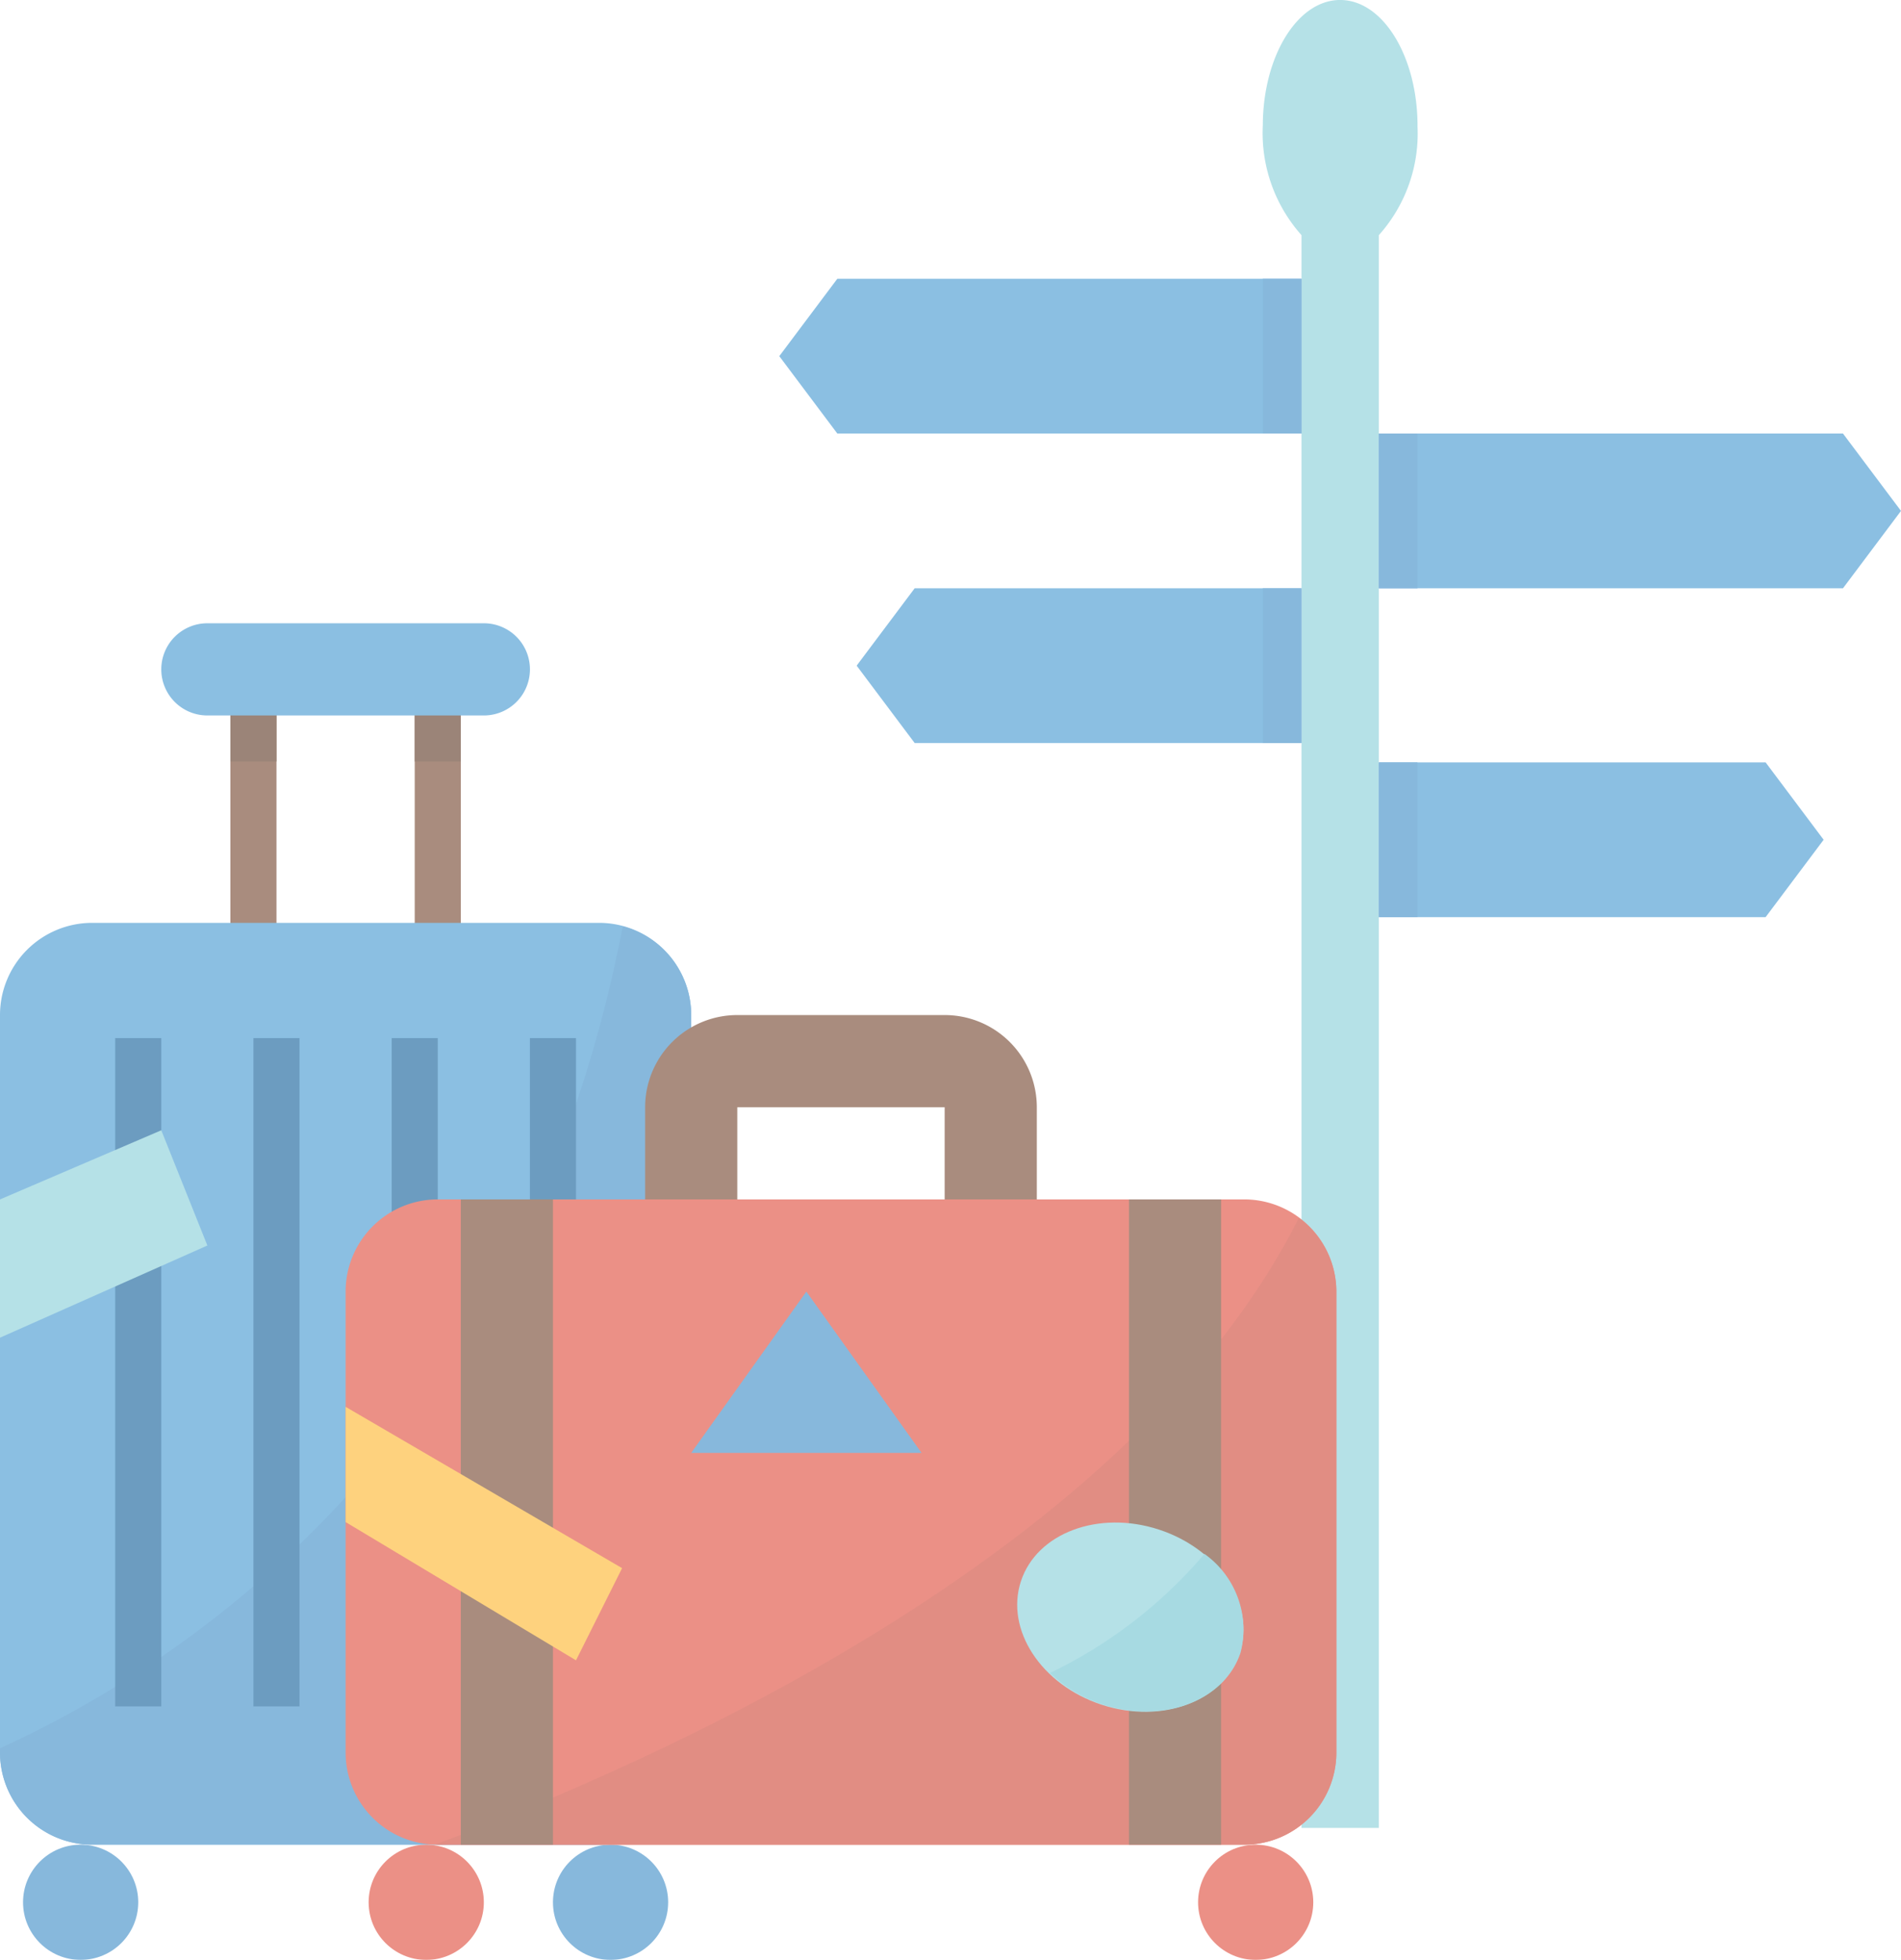                    <svg xmlns="http://www.w3.org/2000/svg" width="90.333" height="93.111" viewBox="0 0 90.333 93.111"><g transform="translate(-771 -1505.818)" opacity="0.62"><g transform="translate(808.031 1505.818)"><path d="M228.054,6.015c.009-3.306-1.628-6-3.659-6.016s-3.684,2.652-3.693,5.959a7.287,7.287,0,0,0,1.838,5.213V86.839h3.676V11.171A7.233,7.233,0,0,0,228.054,6.015Z" transform="translate(-197.726 0)" fill="#87ced9"/><g transform="translate(0 13.244)"><path d="M24.9,113.416H2.841L.084,109.74l2.757-3.676H24.9Z" transform="translate(-0.084 -106.064)" fill="#4398d1"/><path d="M273.65,184.014h22.056l2.757-3.676-2.757-3.676H273.65Z" transform="translate(-245.161 -169.31)" fill="#4398d1"/><path d="M56.52,254.612H38.14l-2.757-3.676,2.757-3.676H56.52Z" transform="translate(-31.707 -232.556)" fill="#4398d1"/><path d="M273.65,334.034h18.38l2.757-3.676-2.757-3.676H273.65Z" transform="translate(-245.161 -303.707)" fill="#4398d1"/></g><g transform="translate(22.975 13.245)"><rect width="1.838" height="7.352" fill="#3e8cc7"/><rect width="1.838" height="7.352" transform="translate(0 14.704)" fill="#3e8cc7"/><rect width="1.838" height="7.352" transform="translate(5.514 7.352)" fill="#3e8cc7"/><rect width="1.838" height="7.352" transform="translate(5.514 22.975)" fill="#3e8cc7"/></g></g><g transform="translate(771 1535.428)"><g transform="translate(10.948 3.285)"><rect width="2.19" height="12.043" fill="#75462e"/><rect width="2.19" height="12.043" transform="translate(8.759)" fill="#75462e"/></g><g transform="translate(10.948 3.285)"><rect width="2.19" height="3.285" fill="#5e3825"/><rect width="2.19" height="3.285" transform="translate(8.759)" fill="#5e3825"/></g><path d="M63.983,0H77.121a2.189,2.189,0,0,1,2.19,2.19h0a2.189,2.189,0,0,1-2.19,2.19H63.983a2.189,2.189,0,0,1-2.19-2.19h0A2.189,2.189,0,0,1,63.983,0Z" transform="translate(-54.129)" fill="#4398d1"/><path d="M4.379,114.759H28.466a4.38,4.38,0,0,1,4.379,4.379v35.035a4.379,4.379,0,0,1-4.379,4.379H4.379A4.379,4.379,0,0,1,0,154.173V119.138A4.38,4.38,0,0,1,4.379,114.759Z" transform="translate(0 -100.526)" fill="#4398d1"/><g transform="translate(0 14.397)"><path d="M29.591,116.083C24.926,140.393,9.1,150.975,0,155.133v.2a4.38,4.38,0,0,0,4.379,4.379H28.466a4.38,4.38,0,0,0,4.379-4.379V120.3A4.366,4.366,0,0,0,29.591,116.083Z" transform="translate(0 -116.083)" fill="#3e8cc7"/><circle cx="2.737" cy="2.737" r="2.737" transform="translate(1.095 43.629)" fill="#3e8cc7"/></g><g transform="translate(5.474 19.707)"><rect width="2.19" height="31.75" transform="translate(6.569)" fill="#126099"/><rect width="2.19" height="31.75" fill="#126099"/><rect width="2.19" height="31.75" transform="translate(13.138)" fill="#126099"/><rect width="2.19" height="31.75" transform="translate(19.707)" fill="#126099"/></g><circle cx="2.737" cy="2.737" r="2.737" transform="translate(26.276 58.027)" fill="#3e8cc7"/><path d="M179.492,225.069v21.9a4.379,4.379,0,0,1-4.379,4.379h-38.32a4.379,4.379,0,0,1-4.379-4.379v-21.9a4.38,4.38,0,0,1,4.379-4.379h38.32A4.38,4.38,0,0,1,179.492,225.069Z" transform="translate(-115.991 -193.319)" fill="#de4c3c"/><path d="M265.785,158.829v-4.379a4.38,4.38,0,0,0-4.379-4.379h-9.854a4.38,4.38,0,0,0-4.379,4.379v4.379h4.379v-4.379h9.854v4.379Z" transform="translate(-216.517 -131.458)" fill="#75462e"/><g transform="translate(17.517 58.027)"><circle cx="2.737" cy="2.737" r="2.737" fill="#de4c3c"/><circle cx="2.737" cy="2.737" r="2.737" transform="translate(39.414)" fill="#de4c3c"/></g><path d="M9.854,199.681,0,204.061v-6.569l7.664-3.285Z" transform="translate(0 -170.12)" fill="#87ced9"/><path d="M207.87,227.752c-7.9,15.722-29.984,25.646-41.029,29.769.037,0,.072.011.11.011h38.32a4.379,4.379,0,0,0,4.379-4.379v-21.9A4.359,4.359,0,0,0,207.87,227.752Z" transform="translate(-146.149 -199.505)" fill="#cf4737"/><path d="M264.828,263.664,270.3,256l5.474,7.664Z" transform="translate(-231.983 -224.25)" fill="#3e8cc7"/><g transform="translate(21.897 27.371)"><rect width="4.379" height="30.656" fill="#75462e"/><rect width="4.379" height="30.656" transform="translate(31.75)" fill="#75462e"/></g><ellipse cx="5.472" cy="4.377" rx="5.472" ry="4.377" transform="translate(57.551 53.08) rotate(-161.875)" fill="#87ced9"/><path d="M132.414,300.138v5.474l10.948,6.569,2.19-4.379Z" transform="translate(-115.991 -262.913)" fill="#fdb62f"/><path d="M409.662,356.484a22.387,22.387,0,0,1-7.335,5.655,6.475,6.475,0,0,0,2.482,1.491c2.874.94,5.813-.16,6.569-2.459A4.407,4.407,0,0,0,409.662,356.484Z" transform="translate(-352.428 -312.271)" fill="#71c4d1"/></g></g></svg>